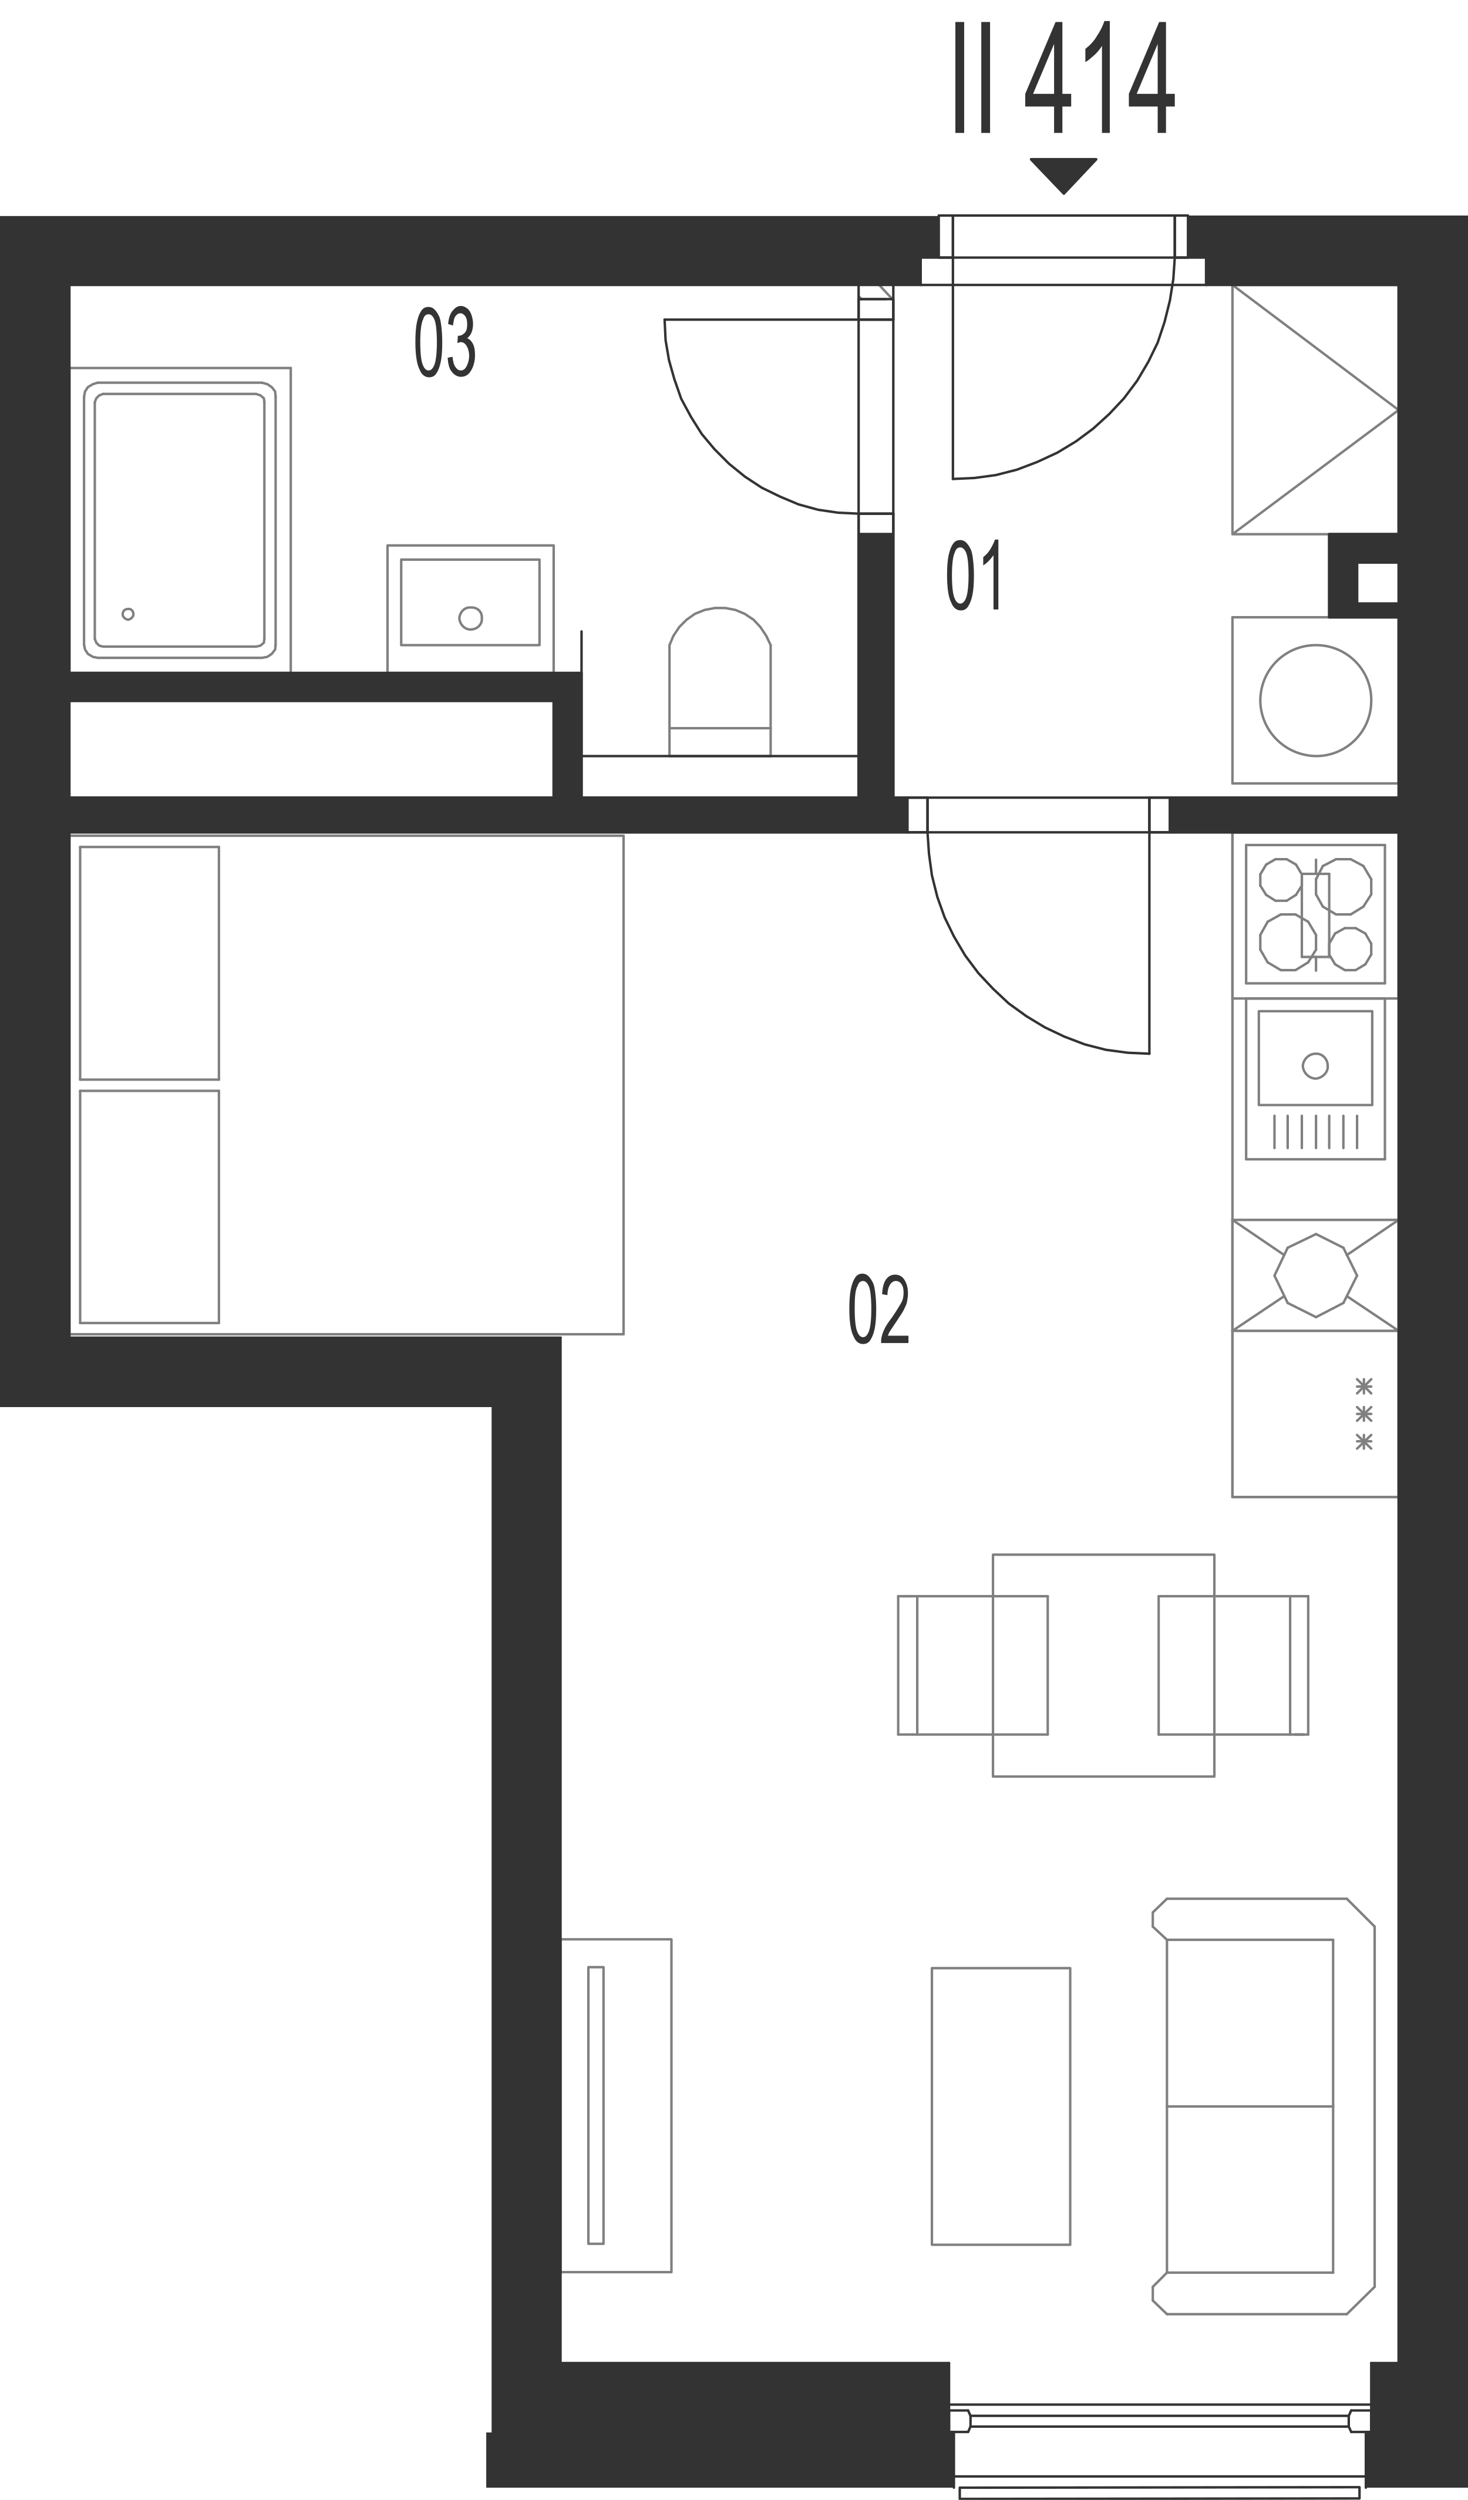 <?xml version="1.0" encoding="utf-8"?>
<!-- Generator: Adobe Illustrator 28.2.0, SVG Export Plug-In . SVG Version: 6.00 Build 0)  -->
<svg version="1.1" xmlns="http://www.w3.org/2000/svg" xmlns:xlink="http://www.w3.org/1999/xlink" x="0px" y="0px"
	 viewBox="0 0 300.4 511.5" style="enable-background:new 0 0 300.4 511.5;" xml:space="preserve">
<style type="text/css">
	.st0{fill:none;stroke:#808080;stroke-width:0.5;stroke-linecap:round;stroke-linejoin:round;stroke-miterlimit:10;}
	.st1{fill:none;stroke:#333333;stroke-width:0.5;stroke-linecap:round;stroke-linejoin:round;stroke-miterlimit:10;}
	.st2{fill-rule:evenodd;clip-rule:evenodd;fill:#333333;}
	.st3{fill:#333333;}
</style>
<g id="vybaveni">
	<polyline class="st0" points="114.7,396.8 137.4,396.8 137.4,464.9 114.7,464.9 114.7,396.8 	"/>
	<polyline class="st0" points="120.4,402.5 123.5,402.5 123.5,459.1 120.4,459.1 120.4,402.5 	"/>
	<line class="st0" x1="286.2" y1="115.1" x2="286.2" y2="109.3"/>
	<line class="st0" x1="181.3" y1="61.2" x2="175.7" y2="61.2"/>
	<line class="st0" x1="119" y1="163.2" x2="113.3" y2="163.2"/>
	<line class="st0" x1="14.2" y1="163.2" x2="14.2" y2="170.3"/>
	<line class="st0" x1="14.2" y1="137.7" x2="14.2" y2="143.4"/>
	<line class="st0" x1="252.2" y1="126.3" x2="286.2" y2="126.3"/>
	<line class="st0" x1="286.2" y1="160.3" x2="252.2" y2="160.3"/>
	<line class="st0" x1="252.2" y1="160.3" x2="252.2" y2="126.3"/>
	<line class="st0" x1="286.2" y1="126.3" x2="286.2" y2="160.3"/>
	<path class="st0" d="M257.9,143.4c0.1,6.2,5.1,11.2,11.4,11.3c6.3,0,11.3-5.1,11.3-11.3c0.1-6.3-5-11.4-11.3-11.4
		C263,132,257.9,137,257.9,143.4"/>
	<polyline class="st0" points="252.2,58.3 252.2,109.3 286.2,109.3 286.2,58.3 252.2,58.3 286.2,83.9 252.2,109.3 	"/>
	<line class="st0" x1="238.8" y1="465" x2="238.8" y2="431"/>
	<line class="st0" x1="281.3" y1="465" x2="281.3" y2="431"/>
	<line class="st0" x1="272.8" y1="465" x2="272.8" y2="431"/>
	<line class="st0" x1="281.3" y1="467.9" x2="275.6" y2="473.5"/>
	<line class="st0" x1="238.8" y1="465" x2="272.8" y2="465"/>
	<line class="st0" x1="275.6" y1="473.5" x2="238.8" y2="473.5"/>
	<line class="st0" x1="238.8" y1="473.5" x2="235.9" y2="470.7"/>
	<line class="st0" x1="235.9" y1="467.9" x2="238.8" y2="465"/>
	<line class="st0" x1="235.9" y1="467.9" x2="235.9" y2="470.7"/>
	<line class="st0" x1="281.3" y1="465" x2="281.3" y2="467.9"/>
	<line class="st0" x1="272.8" y1="431" x2="238.8" y2="431"/>
	<line class="st0" x1="238.8" y1="396.9" x2="238.8" y2="431"/>
	<line class="st0" x1="281.3" y1="396.9" x2="281.3" y2="431"/>
	<line class="st0" x1="272.8" y1="396.9" x2="272.8" y2="431"/>
	<line class="st0" x1="281.3" y1="394.2" x2="275.6" y2="388.5"/>
	<line class="st0" x1="238.8" y1="396.9" x2="272.8" y2="396.9"/>
	<line class="st0" x1="275.6" y1="388.5" x2="238.8" y2="388.5"/>
	<line class="st0" x1="238.8" y1="388.5" x2="235.9" y2="391.3"/>
	<line class="st0" x1="235.9" y1="394.2" x2="238.8" y2="396.9"/>
	<line class="st0" x1="235.9" y1="394.2" x2="235.9" y2="391.3"/>
	<line class="st0" x1="281.3" y1="396.9" x2="281.3" y2="394.2"/>
	<polyline class="st0" points="219,459.3 219,402.7 190.7,402.7 190.7,459.3 219,459.3 	"/>
	<line class="st0" x1="286.2" y1="170.3" x2="252.2" y2="170.3"/>
	<line class="st0" x1="252.2" y1="170.3" x2="252.2" y2="306.3"/>
	<line class="st0" x1="252.2" y1="306.3" x2="286.2" y2="306.3"/>
	<line class="st0" x1="267.7" y1="196.9" x2="269.3" y2="194.3"/>
	<line class="st0" x1="269.3" y1="191.3" x2="267.7" y2="188.6"/>
	<line class="st0" x1="255" y1="201.2" x2="283.4" y2="201.2"/>
	<line class="st0" x1="283.4" y1="172.9" x2="255" y2="172.9"/>
	<line class="st0" x1="280.6" y1="193.1" x2="280.6" y2="195.3"/>
	<line class="st0" x1="272" y1="195.3" x2="272" y2="193.1"/>
	<line class="st0" x1="269.3" y1="194.3" x2="269.3" y2="191.3"/>
	<line class="st0" x1="283.4" y1="172.9" x2="283.4" y2="201.2"/>
	<line class="st0" x1="277.4" y1="189.9" x2="279.4" y2="191"/>
	<line class="st0" x1="279" y1="185.5" x2="276.4" y2="187.1"/>
	<line class="st0" x1="276.4" y1="175.8" x2="279" y2="177.2"/>
	<line class="st0" x1="280.6" y1="183" x2="279" y2="185.5"/>
	<line class="st0" x1="279" y1="177.2" x2="280.6" y2="179.9"/>
	<line class="st0" x1="280.6" y1="179.9" x2="280.6" y2="183"/>
	<line class="st0" x1="279.4" y1="191" x2="280.6" y2="193.1"/>
	<line class="st0" x1="270.7" y1="177.2" x2="273.4" y2="175.8"/>
	<line class="st0" x1="273.4" y1="175.8" x2="276.4" y2="175.8"/>
	<line class="st0" x1="273.2" y1="191" x2="275.2" y2="189.9"/>
	<line class="st0" x1="276.4" y1="187.1" x2="273.4" y2="187.1"/>
	<line class="st0" x1="275.2" y1="189.9" x2="277.4" y2="189.9"/>
	<line class="st0" x1="270.7" y1="185.5" x2="269.3" y2="183"/>
	<line class="st0" x1="269.3" y1="183" x2="269.3" y2="179.9"/>
	<line class="st0" x1="269.3" y1="179.9" x2="270.7" y2="177.2"/>
	<line class="st0" x1="273.4" y1="187.1" x2="270.7" y2="185.5"/>
	<line class="st0" x1="272" y1="193.1" x2="273.2" y2="191"/>
	<line class="st0" x1="279.4" y1="197.3" x2="277.4" y2="198.5"/>
	<line class="st0" x1="280.6" y1="195.3" x2="279.4" y2="197.3"/>
	<line class="st0" x1="275.2" y1="198.5" x2="273.2" y2="197.3"/>
	<line class="st0" x1="277.4" y1="198.5" x2="275.2" y2="198.5"/>
	<line class="st0" x1="273.2" y1="197.3" x2="272" y2="195.3"/>
	<line class="st0" x1="257.9" y1="191.3" x2="257.9" y2="194.3"/>
	<line class="st0" x1="255" y1="172.9" x2="255" y2="201.2"/>
	<line class="st0" x1="259.4" y1="188.6" x2="262.1" y2="187.1"/>
	<line class="st0" x1="259.1" y1="176.9" x2="261" y2="175.8"/>
	<line class="st0" x1="261" y1="184.3" x2="259.1" y2="183.1"/>
	<line class="st0" x1="263.3" y1="175.8" x2="265.2" y2="176.9"/>
	<line class="st0" x1="263.3" y1="175.8" x2="261" y2="175.8"/>
	<line class="st0" x1="265.1" y1="187.1" x2="262.1" y2="187.1"/>
	<line class="st0" x1="265.2" y1="183.1" x2="263.3" y2="184.3"/>
	<line class="st0" x1="266.4" y1="181.2" x2="266.4" y2="178.9"/>
	<line class="st0" x1="266.4" y1="178.9" x2="265.2" y2="176.9"/>
	<line class="st0" x1="265.2" y1="183.1" x2="266.4" y2="181.2"/>
	<line class="st0" x1="265.1" y1="187.1" x2="267.7" y2="188.6"/>
	<line class="st0" x1="261" y1="184.3" x2="263.3" y2="184.3"/>
	<line class="st0" x1="257.9" y1="178.9" x2="257.9" y2="181.2"/>
	<line class="st0" x1="259.1" y1="176.9" x2="257.9" y2="178.9"/>
	<line class="st0" x1="257.9" y1="181.2" x2="259.1" y2="183.1"/>
	<line class="st0" x1="259.4" y1="188.6" x2="257.9" y2="191.3"/>
	<line class="st0" x1="262.1" y1="198.5" x2="259.4" y2="196.9"/>
	<line class="st0" x1="262.1" y1="198.5" x2="265.1" y2="198.5"/>
	<line class="st0" x1="267.7" y1="196.9" x2="265.1" y2="198.5"/>
	<line class="st0" x1="257.9" y1="194.3" x2="259.4" y2="196.9"/>
	<line class="st0" x1="252.2" y1="272.3" x2="252.2" y2="306.3"/>
	<line class="st0" x1="286.2" y1="306.3" x2="286.2" y2="272.3"/>
	<line class="st0" x1="277.7" y1="293.6" x2="280.6" y2="296.4"/>
	<line class="st0" x1="277.7" y1="296.4" x2="280.6" y2="293.6"/>
	<line class="st0" x1="279.1" y1="296.4" x2="279.1" y2="293.6"/>
	<line class="st0" x1="252.2" y1="306.3" x2="286.2" y2="306.3"/>
	<line class="st0" x1="277.7" y1="294.9" x2="280.6" y2="294.9"/>
	<line class="st0" x1="286.2" y1="272.3" x2="252.2" y2="272.3"/>
	<line class="st0" x1="277.7" y1="282.2" x2="280.6" y2="285.1"/>
	<line class="st0" x1="277.7" y1="285.1" x2="280.6" y2="282.2"/>
	<line class="st0" x1="279.1" y1="285.1" x2="279.1" y2="282.2"/>
	<line class="st0" x1="277.7" y1="287.9" x2="280.6" y2="290.7"/>
	<line class="st0" x1="277.7" y1="290.7" x2="280.6" y2="287.9"/>
	<line class="st0" x1="279.1" y1="290.7" x2="279.1" y2="287.9"/>
	<line class="st0" x1="277.7" y1="289.3" x2="280.6" y2="289.3"/>
	<line class="st0" x1="277.7" y1="283.7" x2="280.6" y2="283.7"/>
	<line class="st0" x1="286.2" y1="163.2" x2="286.2" y2="170.3"/>
	<line class="st0" x1="286.2" y1="126.3" x2="286.2" y2="123.5"/>
	<line class="st0" x1="176.3" y1="61.2" x2="175.7" y2="60.6"/>
	<line class="st0" x1="182.6" y1="61.2" x2="179.9" y2="58.3"/>
	<line class="st0" x1="176.3" y1="61.2" x2="176.3" y2="61.2"/>
	<line class="st0" x1="182.6" y1="61.2" x2="182.6" y2="61.2"/>
	<line class="st0" x1="274.9" y1="255.3" x2="269.3" y2="252.5"/>
	<line class="st0" x1="277.7" y1="261" x2="274.9" y2="255.3"/>
	<line class="st0" x1="274.9" y1="266.6" x2="277.7" y2="261"/>
	<line class="st0" x1="269.3" y1="269.5" x2="274.9" y2="266.6"/>
	<line class="st0" x1="263.5" y1="266.6" x2="269.3" y2="269.5"/>
	<line class="st0" x1="260.8" y1="261" x2="263.5" y2="266.6"/>
	<line class="st0" x1="263.5" y1="255.3" x2="260.8" y2="261"/>
	<line class="st0" x1="269.3" y1="252.5" x2="263.5" y2="255.3"/>
	<line class="st0" x1="275.6" y1="256.8" x2="286.2" y2="249.6"/>
	<line class="st0" x1="286.2" y1="272.3" x2="275.6" y2="265.2"/>
	<line class="st0" x1="252.2" y1="272.3" x2="262.8" y2="265.2"/>
	<line class="st0" x1="252.2" y1="249.6" x2="262.8" y2="256.8"/>
	<line class="st0" x1="286.2" y1="272.3" x2="252.2" y2="272.3"/>
	<line class="st0" x1="252.2" y1="249.6" x2="252.2" y2="272.3"/>
	<line class="st0" x1="286.2" y1="272.3" x2="286.2" y2="249.6"/>
	<line class="st0" x1="252.2" y1="249.6" x2="286.2" y2="249.6"/>
	<line class="st0" x1="137" y1="154.7" x2="157.7" y2="154.7"/>
	<line class="st0" x1="157.7" y1="154.7" x2="157.7" y2="132"/>
	<polyline class="st0" points="157.7,132 156.8,130.1 155.6,128.3 154.2,126.8 152.4,125.6 150.5,124.8 148.4,124.4 146.3,124.4 
		144.2,124.8 142.2,125.6 140.5,126.8 139,128.3 137.8,130.1 137,132 	"/>
	<line class="st0" x1="137" y1="132" x2="137" y2="154.7"/>
	<line class="st0" x1="157.7" y1="149" x2="137" y2="149"/>
	<line class="st0" x1="214.4" y1="326.6" x2="187.7" y2="326.6"/>
	<line class="st0" x1="186.7" y1="354.9" x2="214.4" y2="354.9"/>
	<line class="st0" x1="187.7" y1="326.6" x2="187.7" y2="354.9"/>
	<line class="st0" x1="183.8" y1="354.9" x2="183.8" y2="326.6"/>
	<line class="st0" x1="183.8" y1="354.9" x2="186.7" y2="354.9"/>
	<line class="st0" x1="187.7" y1="326.6" x2="184.8" y2="326.6"/>
	<line class="st0" x1="183.8" y1="326.6" x2="186.7" y2="326.6"/>
	<line class="st0" x1="214.4" y1="326.6" x2="214.4" y2="354.9"/>
	<line class="st0" x1="237.1" y1="354.9" x2="264" y2="354.9"/>
	<line class="st0" x1="265" y1="326.6" x2="237.1" y2="326.6"/>
	<line class="st0" x1="237.1" y1="354.9" x2="237.1" y2="326.6"/>
	<line class="st0" x1="264" y1="354.9" x2="264" y2="326.6"/>
	<line class="st0" x1="267.7" y1="326.6" x2="267.7" y2="354.9"/>
	<line class="st0" x1="267.7" y1="354.9" x2="265" y2="354.9"/>
	<line class="st0" x1="264" y1="354.9" x2="266.8" y2="354.9"/>
	<line class="st0" x1="267.7" y1="326.6" x2="265" y2="326.6"/>
	<polyline class="st0" points="203.2,363.5 203.2,318.1 248.5,318.1 248.5,363.5 203.2,363.5 	"/>
	<line class="st0" x1="283.4" y1="204.3" x2="255" y2="204.3"/>
	<line class="st0" x1="255" y1="204.3" x2="255" y2="237.2"/>
	<line class="st0" x1="255" y1="237.2" x2="283.4" y2="237.2"/>
	<line class="st0" x1="283.4" y1="237.2" x2="283.4" y2="204.3"/>
	<path class="st0" d="M266.6,218.1c0.1,1.4,1.2,2.5,2.6,2.6c1.4-0.1,2.6-1.3,2.5-2.6c0-1.4-1.1-2.6-2.5-2.5
		C267.9,215.6,266.7,216.7,266.6,218.1"/>
	<polyline class="st0" points="257.6,206.9 257.6,226.1 280.8,226.1 280.8,206.9 257.6,206.9 	"/>
	<line class="st0" x1="266.4" y1="228.3" x2="266.4" y2="234.9"/>
	<line class="st0" x1="269.3" y1="228.3" x2="269.3" y2="234.9"/>
	<line class="st0" x1="263.5" y1="228.3" x2="263.5" y2="234.9"/>
	<line class="st0" x1="260.8" y1="228.3" x2="260.8" y2="234.9"/>
	<line class="st0" x1="272" y1="228.3" x2="272" y2="234.9"/>
	<line class="st0" x1="274.9" y1="228.3" x2="274.9" y2="234.9"/>
	<line class="st0" x1="277.7" y1="228.3" x2="277.7" y2="234.9"/>
	<line class="st0" x1="127.6" y1="171" x2="127.6" y2="273"/>
	<line class="st0" x1="14.2" y1="273" x2="14.2" y2="171"/>
	<line class="st0" x1="16.4" y1="270.7" x2="16.4" y2="223.2"/>
	<line class="st0" x1="44.8" y1="270.7" x2="44.8" y2="223.2"/>
	<line class="st0" x1="127.6" y1="273" x2="14.2" y2="273"/>
	<line class="st0" x1="44.8" y1="270.7" x2="16.4" y2="270.7"/>
	<line class="st0" x1="14.2" y1="171" x2="127.6" y2="171"/>
	<line class="st0" x1="16.4" y1="223.2" x2="44.8" y2="223.2"/>
	<line class="st0" x1="16.4" y1="220.9" x2="44.8" y2="220.9"/>
	<line class="st0" x1="44.8" y1="220.9" x2="44.8" y2="173.3"/>
	<line class="st0" x1="16.4" y1="220.9" x2="16.4" y2="173.3"/>
	<line class="st0" x1="44.8" y1="173.3" x2="16.4" y2="173.3"/>
	<line class="st0" x1="252.2" y1="204.3" x2="252.2" y2="170.3"/>
	<line class="st0" x1="286.2" y1="170.3" x2="286.2" y2="204.3"/>
	<line class="st0" x1="269.3" y1="175.9" x2="269.3" y2="178.8"/>
	<line class="st0" x1="252.2" y1="170.3" x2="286.2" y2="170.3"/>
	<line class="st0" x1="286.2" y1="204.3" x2="252.2" y2="204.3"/>
	<line class="st0" x1="266.4" y1="195.8" x2="272" y2="195.8"/>
	<line class="st0" x1="272" y1="178.8" x2="266.4" y2="178.8"/>
	<line class="st0" x1="272" y1="195.8" x2="272" y2="178.8"/>
	<line class="st0" x1="269.3" y1="198.6" x2="269.3" y2="195.8"/>
	<line class="st0" x1="266.4" y1="178.8" x2="266.4" y2="195.8"/>
	<polyline class="st0" points="113.3,111.6 79.3,111.6 79.3,137.7 113.3,137.7 113.3,111.6 	"/>
	<polyline class="st0" points="110.4,114.5 82.1,114.5 82.1,132 110.4,132 110.4,114.5 	"/>
	<path class="st0" d="M94,126.5c0.1,1.3,1.1,2.3,2.3,2.3c1.3,0,2.4-1,2.3-2.3c0.1-1.3-0.9-2.3-2.3-2.2
		C95.1,124.2,94.1,125.2,94,126.5"/>
	<line class="st0" x1="21.1" y1="132.3" x2="52.4" y2="132.3"/>
	<line class="st0" x1="52.4" y1="80.6" x2="21.1" y2="80.6"/>
	<line class="st0" x1="20" y1="134.6" x2="53.6" y2="134.6"/>
	<line class="st0" x1="53.6" y1="78.3" x2="20" y2="78.3"/>
	<line class="st0" x1="14.2" y1="137.7" x2="59.5" y2="137.7"/>
	<line class="st0" x1="14.2" y1="75.3" x2="59.5" y2="75.3"/>
	<line class="st0" x1="14.2" y1="137.7" x2="14.2" y2="75.3"/>
	<path class="st0" d="M25.1,125.7c0,0.5,0.5,1,1.1,1.1c0.6-0.1,1.1-0.6,1.1-1.1c0-0.7-0.5-1.2-1.1-1.1
		C25.6,124.6,25.1,125,25.1,125.7"/>
	<polyline class="st0" points="19.4,130.7 19.7,131.5 20.3,132.1 21.1,132.3 	"/>
	<line class="st0" x1="17.2" y1="81.2" x2="17.2" y2="131.9"/>
	<polyline class="st0" points="17.2,131.9 17.4,132.9 18,133.8 19,134.4 20,134.6 	"/>
	<line class="st0" x1="19.4" y1="82.3" x2="19.4" y2="130.7"/>
	<polyline class="st0" points="21.1,80.6 20.3,80.9 19.7,81.5 19.4,82.3 	"/>
	<polyline class="st0" points="20,78.3 19,78.6 18,79.2 17.4,80.1 17.2,81.2 	"/>
	<line class="st0" x1="59.5" y1="137.7" x2="59.5" y2="75.3"/>
	<polyline class="st0" points="52.4,132.3 53.3,132.1 54,131.5 54.1,130.7 	"/>
	<line class="st0" x1="56.4" y1="131.9" x2="56.4" y2="81.2"/>
	<polyline class="st0" points="53.6,134.6 54.7,134.4 55.6,133.8 56.3,132.9 56.4,131.9 	"/>
	<line class="st0" x1="54.1" y1="130.7" x2="54.1" y2="82.3"/>
	<polyline class="st0" points="56.4,81.2 56.3,80.1 55.6,79.2 54.7,78.6 53.6,78.3 	"/>
	<polyline class="st0" points="54.1,82.3 54,81.5 53.3,80.9 52.4,80.6 	"/>
</g>
<g id="vykres">
	<line class="st1" x1="246.8" y1="58.3" x2="286.2" y2="58.3"/>
	<line class="st1" x1="286.2" y1="483.5" x2="286.2" y2="170.3"/>
	<line class="st1" x1="286.2" y1="106.5" x2="286.2" y2="58.3"/>
	<line class="st1" x1="280.6" y1="483.5" x2="280.6" y2="497.6"/>
	<line class="st1" x1="194.2" y1="483.5" x2="194.2" y2="497.6"/>
	<line class="st1" x1="286.2" y1="483.5" x2="280.6" y2="483.5"/>
	<line class="st1" x1="194.2" y1="483.5" x2="114.7" y2="483.5"/>
	<line class="st1" x1="194.2" y1="492" x2="280.6" y2="492"/>
	<line class="st1" x1="195.2" y1="506.7" x2="279.5" y2="506.7"/>
	<line class="st1" x1="276.5" y1="497.6" x2="280.6" y2="497.6"/>
	<line class="st1" x1="280.6" y1="497.6" x2="280.6" y2="493.2"/>
	<line class="st1" x1="280.6" y1="493.2" x2="276.5" y2="493.2"/>
	<line class="st1" x1="276.5" y1="493.2" x2="276" y2="494.3"/>
	<line class="st1" x1="276" y1="494.3" x2="276" y2="496.5"/>
	<line class="st1" x1="276" y1="496.5" x2="276.5" y2="497.6"/>
	<line class="st1" x1="276" y1="494.3" x2="198.6" y2="494.3"/>
	<line class="st1" x1="276" y1="496.5" x2="198.6" y2="496.5"/>
	<line class="st1" x1="198.1" y1="497.6" x2="194.2" y2="497.6"/>
	<line class="st1" x1="194.2" y1="497.6" x2="194.2" y2="493.2"/>
	<line class="st1" x1="194.2" y1="493.2" x2="198.1" y2="493.2"/>
	<line class="st1" x1="198.1" y1="493.2" x2="198.6" y2="494.3"/>
	<line class="st1" x1="198.6" y1="494.3" x2="198.6" y2="496.5"/>
	<line class="st1" x1="198.6" y1="496.5" x2="198.1" y2="497.6"/>
	<polyline class="st1" points="279.5,509 279.5,497.6 280.6,497.6 	"/>
	<polyline class="st1" points="195.2,509 195.2,497.6 194.2,497.6 	"/>
	<polyline class="st1" points="196.4,509 278.2,508.9 278.2,511.2 196.4,511.3 196.4,509 	"/>
	<line class="st1" x1="14.2" y1="58.3" x2="175.7" y2="58.3"/>
	<line class="st1" x1="14.2" y1="273.7" x2="14.2" y2="170.3"/>
	<line class="st1" x1="114.7" y1="273.7" x2="14.2" y2="273.7"/>
	<line class="st1" x1="14.2" y1="143.4" x2="113.3" y2="143.4"/>
	<polyline class="st1" points="277.7,123.5 286.2,123.5 286.2,115.1 277.7,115.1 277.7,123.5 	"/>
	<polyline class="st1" points="272,126.3 272,109.3 286.2,109.3 	"/>
	<polygon class="st1" points="286.2,109.3 272,109.3 272,126.3 286.2,126.3 286.2,123.5 277.7,123.5 277.7,115.1 286.2,115.1 
		286.2,106.5 	"/>
	<line class="st1" x1="114.7" y1="273.7" x2="114.7" y2="483.5"/>
	<line class="st1" x1="14.2" y1="137.7" x2="119" y2="137.7"/>
	<line class="st1" x1="113.3" y1="143.4" x2="113.3" y2="163.2"/>
	<line class="st1" x1="14.2" y1="163.2" x2="113.3" y2="163.2"/>
	<line class="st1" x1="14.2" y1="170.3" x2="189.8" y2="170.3"/>
	<line class="st1" x1="119" y1="163.2" x2="175.7" y2="163.2"/>
	<line class="st1" x1="119" y1="163.2" x2="119" y2="137.7"/>
	<line class="st1" x1="182.8" y1="163.2" x2="182.8" y2="105.1"/>
	<line class="st1" x1="175.7" y1="163.2" x2="175.7" y2="105.1"/>
	<line class="st1" x1="235.2" y1="163.2" x2="286.2" y2="163.2"/>
	<line class="st1" x1="119" y1="154.7" x2="175.7" y2="154.7"/>
	<line class="st1" x1="175.7" y1="154.7" x2="175.7" y2="163.2"/>
	<line class="st1" x1="14.2" y1="163.2" x2="14.2" y2="143.4"/>
	<line class="st1" x1="14.2" y1="137.7" x2="14.2" y2="58.3"/>
	<polyline class="st1" points="136,65.4 136.2,69.6 136.9,73.7 138,77.6 139.4,81.6 141.4,85.3 143.6,88.8 146.2,91.9 149.2,94.9 
		152.4,97.5 155.9,99.8 159.6,101.6 163.4,103.2 167.4,104.3 171.5,104.9 175.7,105.1 	"/>
	<line class="st1" x1="182.8" y1="105.1" x2="182.8" y2="65.4"/>
	<line class="st1" x1="175.7" y1="105.1" x2="175.7" y2="65.4"/>
	<line class="st1" x1="182.8" y1="65.4" x2="175.7" y2="65.4"/>
	<line class="st1" x1="175.7" y1="65.4" x2="136" y2="65.4"/>
	<line class="st1" x1="182.8" y1="105.1" x2="175.7" y2="105.1"/>
	<polyline class="st1" points="182.8,105.1 175.7,105.1 175.7,109.3 182.8,109.3 182.8,105.1 	"/>
	<polyline class="st1" points="182.8,61.2 175.7,61.2 175.7,65.4 182.8,65.4 182.8,61.2 	"/>
	<line class="st1" x1="175.7" y1="65.4" x2="175.7" y2="58.3"/>
	<line class="st1" x1="182.8" y1="65.4" x2="182.8" y2="58.3"/>
	<line class="st1" x1="272" y1="126.3" x2="286.2" y2="126.3"/>
	<line class="st1" x1="235.2" y1="170.3" x2="286.2" y2="170.3"/>
	<line class="st1" x1="286.2" y1="126.3" x2="286.2" y2="163.2"/>
	<line class="st1" x1="188.4" y1="52.7" x2="195" y2="52.7"/>
	<line class="st1" x1="195" y1="52.7" x2="195" y2="44.1"/>
	<line class="st1" x1="195" y1="52.7" x2="195" y2="98"/>
	<polyline class="st1" points="192.1,52.7 195,52.7 195,44.1 192.1,44.1 192.1,52.7 	"/>
	<polyline class="st1" points="195,98 199.4,97.8 203.8,97.2 208.1,96.1 212.3,94.5 216.4,92.6 220.2,90.3 223.7,87.7 227,84.7 
		230,81.5 232.7,77.9 235,74 236.9,70.1 238.3,65.9 239.4,61.5 240.1,57.1 240.4,52.7 	"/>
	<line class="st1" x1="195" y1="44.1" x2="240.4" y2="44.1"/>
	<line class="st1" x1="195" y1="52.7" x2="240.4" y2="52.7"/>
	<line class="st1" x1="246.8" y1="58.3" x2="188.4" y2="58.3"/>
	<line class="st1" x1="240.4" y1="52.7" x2="246.8" y2="52.7"/>
	<line class="st1" x1="246.8" y1="52.7" x2="246.8" y2="58.3"/>
	<line class="st1" x1="240.4" y1="52.7" x2="240.4" y2="44.1"/>
	<polyline class="st1" points="240.4,52.7 243.1,52.7 243.1,44.1 240.4,44.1 240.4,52.7 	"/>
	<line class="st1" x1="188.4" y1="58.3" x2="188.4" y2="52.7"/>
	<line class="st1" x1="188.4" y1="58.3" x2="182.8" y2="58.3"/>
	<path class="st1" d="M286.2,170.3v-7.1h-46.8v7.1h12.8H286.2z M14.2,170.3h171.5v-7.1h-2.9v-53.9h-7.1v53.9H119h-5.8H14.2V170.3"/>
	<polygon class="st1" points="119,137.7 110.8,137.7 95.6,137.7 81.2,137.7 14.2,137.7 14.2,143.4 113.3,143.4 113.3,163.2 
		119,163.2 119,129.2 	"/>
	<line class="st1" x1="175.7" y1="58.3" x2="182.8" y2="58.3"/>
	<line class="st1" x1="235.2" y1="163.2" x2="189.8" y2="163.2"/>
	<line class="st1" x1="189.8" y1="163.2" x2="189.8" y2="170.3"/>
	<line class="st1" x1="235.2" y1="170.3" x2="235.2" y2="215.6"/>
	<line class="st1" x1="235.2" y1="163.2" x2="235.2" y2="170.3"/>
	<polyline class="st1" points="235.2,163.2 235.2,170.3 239.4,170.3 239.4,163.2 235.2,163.2 	"/>
	<polyline class="st1" points="185.6,163.2 185.6,170.3 189.8,170.3 189.8,163.2 185.6,163.2 	"/>
	<polyline class="st1" points="189.8,170.3 190.1,174.7 190.7,179.1 191.8,183.5 193.3,187.7 195.2,191.6 197.5,195.5 200.2,199.1 
		203.2,202.3 206.4,205.3 210,207.9 213.8,210.2 217.8,212.1 222,213.7 226.3,214.8 230.8,215.4 235.2,215.6 	"/>
	<line class="st1" x1="189.8" y1="163.2" x2="182.8" y2="163.2"/>
	<line class="st1" x1="235.2" y1="170.3" x2="189.8" y2="170.3"/>
	<polygon class="st1" points="211,32.6 224.3,32.6 217.7,39.6 	"/>
	<polyline class="st1" points="211,32.6 224.3,32.6 217.7,39.6 211,32.6 	"/>
</g>
<g id="vyplne">
	<g>
		<path class="st2" d="M194.2,483.5h-79.4V273.7H16.9h-2.8V170.3h171.5v-7.1h-2.9v-53.9h-7.1v53.9H119v-25.4h-8.3H95.6H81.2H14.2
			V58.3h174.2v-5.6h3.7v-8.5H0v14.2v68v8.5v153h100.6v195.6v14.2h-1.1V509h95.8v-11.4h-1.1V483.5z M113.3,143.4v19.8H14.2v-19.8
			H113.3z"/>
		<path class="st2" d="M243.1,44.1v8.5h3.7v5.6h39.4v51H272v17h14.2v36.8h-46.8v7.1h12.8h34v313.2h-5.6v14.2h-1.1V509h20.9v-25.6
			V58.3V44.1H243.1z M277.7,123.5v-8.4h8.5v8.4H277.7z"/>
		<polygon class="st2" points="217.7,39.6 224.3,32.6 211,32.6 		"/>
	</g>
</g>
<g id="popisky_bytu">
	<g>
		<path class="st3" d="M193.8,117.7c0-1.7,0.1-3,0.3-4c0.2-1,0.5-1.8,0.9-2.4c0.4-0.6,0.9-0.8,1.5-0.8c0.5,0,0.9,0.2,1.2,0.5
			c0.3,0.3,0.6,0.7,0.9,1.3s0.4,1.3,0.5,2.1s0.2,1.9,0.2,3.3c0,1.7-0.1,3-0.3,4c-0.2,1-0.5,1.8-0.9,2.4s-0.9,0.8-1.5,0.8
			c-0.8,0-1.5-0.5-1.9-1.5C194.1,122.3,193.8,120.4,193.8,117.7z M194.8,117.7c0,2.3,0.2,3.9,0.5,4.6c0.3,0.8,0.7,1.2,1.2,1.2
			c0.5,0,0.9-0.4,1.2-1.2s0.5-2.3,0.5-4.6c0-2.3-0.2-3.9-0.5-4.6s-0.7-1.1-1.2-1.1c-0.5,0-0.9,0.3-1.1,1
			C195,113.8,194.8,115.4,194.8,117.7z"/>
		<path class="st3" d="M204.3,124.7h-1v-11.1c-0.3,0.4-0.6,0.8-1,1.2s-0.8,0.7-1.1,0.9V114c0.6-0.5,1.1-1,1.5-1.7
			c0.4-0.7,0.7-1.3,0.9-1.9h0.7V124.7z"/>
	</g>
	<g>
		<path class="st3" d="M173.8,267.8c0-1.7,0.1-3,0.3-4c0.2-1,0.5-1.8,0.9-2.4c0.4-0.6,0.9-0.8,1.5-0.8c0.5,0,0.9,0.2,1.2,0.5
			c0.3,0.3,0.6,0.7,0.9,1.3s0.4,1.3,0.5,2.1s0.2,1.9,0.2,3.3c0,1.7-0.1,3-0.3,4c-0.2,1-0.5,1.8-0.9,2.4c-0.4,0.6-0.9,0.8-1.5,0.8
			c-0.8,0-1.5-0.5-1.9-1.5C174.1,272.4,173.8,270.5,173.8,267.8z M174.9,267.8c0,2.3,0.2,3.9,0.5,4.6c0.3,0.8,0.7,1.2,1.2,1.2
			c0.5,0,0.9-0.4,1.2-1.2c0.3-0.8,0.5-2.3,0.5-4.6c0-2.3-0.2-3.9-0.5-4.6s-0.7-1.1-1.2-1.1c-0.5,0-0.9,0.3-1.1,1
			C175,263.9,174.9,265.5,174.9,267.8z"/>
		<path class="st3" d="M185.9,273.1v1.7h-5.6c0-0.4,0-0.8,0.1-1.2c0.1-0.6,0.4-1.3,0.7-1.9c0.3-0.6,0.8-1.3,1.4-2.1
			c0.9-1.3,1.5-2.3,1.9-3s0.5-1.4,0.5-2.1c0-0.7-0.1-1.3-0.4-1.7c-0.3-0.5-0.7-0.7-1.2-0.7c-0.5,0-0.9,0.3-1.2,0.8
			c-0.3,0.5-0.5,1.2-0.5,2.1l-1.1-0.2c0.1-1.3,0.3-2.3,0.8-3c0.5-0.7,1.1-1,1.9-1c0.8,0,1.5,0.4,1.9,1.1c0.5,0.8,0.7,1.7,0.7,2.8
			c0,0.6-0.1,1.1-0.2,1.7c-0.1,0.5-0.4,1.1-0.7,1.7s-0.9,1.4-1.6,2.5c-0.6,0.9-1,1.5-1.2,1.8s-0.3,0.6-0.4,0.9H185.9z"/>
	</g>
	<g>
		<path class="st3" d="M85,70c0-1.7,0.1-3,0.3-4c0.2-1,0.5-1.8,0.9-2.4c0.4-0.6,0.9-0.8,1.5-0.8c0.5,0,0.9,0.2,1.2,0.5
			c0.3,0.3,0.6,0.7,0.9,1.3s0.4,1.3,0.5,2.1s0.2,1.9,0.2,3.3c0,1.7-0.1,3-0.3,4c-0.2,1-0.5,1.8-0.9,2.4s-0.9,0.8-1.5,0.8
			c-0.8,0-1.5-0.5-1.9-1.5C85.3,74.6,85,72.6,85,70z M86,70c0,2.3,0.2,3.9,0.5,4.6c0.3,0.8,0.7,1.2,1.2,1.2c0.5,0,0.9-0.4,1.2-1.2
			s0.5-2.3,0.5-4.6c0-2.3-0.2-3.9-0.5-4.6s-0.7-1.1-1.2-1.1c-0.5,0-0.9,0.3-1.1,1C86.2,66.1,86,67.7,86,70z"/>
		<path class="st3" d="M91.6,73.2l1-0.2c0.1,1,0.3,1.7,0.6,2.1c0.3,0.4,0.6,0.7,1.1,0.7c0.5,0,0.9-0.3,1.2-0.9
			c0.3-0.6,0.5-1.3,0.5-2.1c0-0.8-0.2-1.5-0.5-2s-0.7-0.8-1.2-0.8c-0.2,0-0.4,0.1-0.7,0.2l0.1-1.5c0.1,0,0.1,0,0.2,0
			c0.4,0,0.8-0.2,1.2-0.6c0.4-0.4,0.5-1,0.5-1.8c0-0.6-0.1-1.2-0.4-1.6c-0.3-0.4-0.6-0.6-1-0.6c-0.4,0-0.7,0.2-1,0.6
			c-0.3,0.4-0.4,1.1-0.5,1.9l-1-0.3c0.1-1.2,0.4-2.1,0.9-2.7s1-1,1.7-1c0.5,0,0.9,0.2,1.3,0.5c0.4,0.3,0.7,0.8,0.9,1.4
			c0.2,0.6,0.3,1.2,0.3,1.8c0,0.6-0.1,1.2-0.3,1.7s-0.5,0.9-0.9,1.2c0.5,0.2,0.9,0.6,1.2,1.2c0.3,0.6,0.4,1.4,0.4,2.3
			c0,1.2-0.3,2.3-0.8,3.1c-0.5,0.9-1.2,1.3-2.1,1.3c-0.7,0-1.4-0.4-1.9-1.1C91.9,75.4,91.7,74.4,91.6,73.2z"/>
	</g>
	<g>
		<path class="st3" d="M195.5,27.2V4.5h1.8v22.7H195.5z"/>
		<path class="st3" d="M200.8,27.2V4.5h1.8v22.7H200.8z"/>
		<path class="st3" d="M215.7,27.2v-5.4h-5.9v-2.6l6.2-14.7h1.4v14.7h1.8v2.6h-1.8v5.4H215.7z M215.7,19.2V9l-4.3,10.2H215.7z"/>
		<path class="st3" d="M227.2,27.2h-1.7V9.4c-0.4,0.6-0.9,1.3-1.6,1.9s-1.2,1.1-1.8,1.4v-2.7c0.9-0.7,1.8-1.6,2.4-2.7
			c0.7-1,1.2-2.1,1.5-3h1.1V27.2z"/>
		<path class="st3" d="M236.9,27.2v-5.4H231v-2.6l6.2-14.7h1.4v14.7h1.8v2.6h-1.8v5.4H236.9z M236.9,19.2V9l-4.3,10.2H236.9z"/>
	</g>
</g>
</svg>
